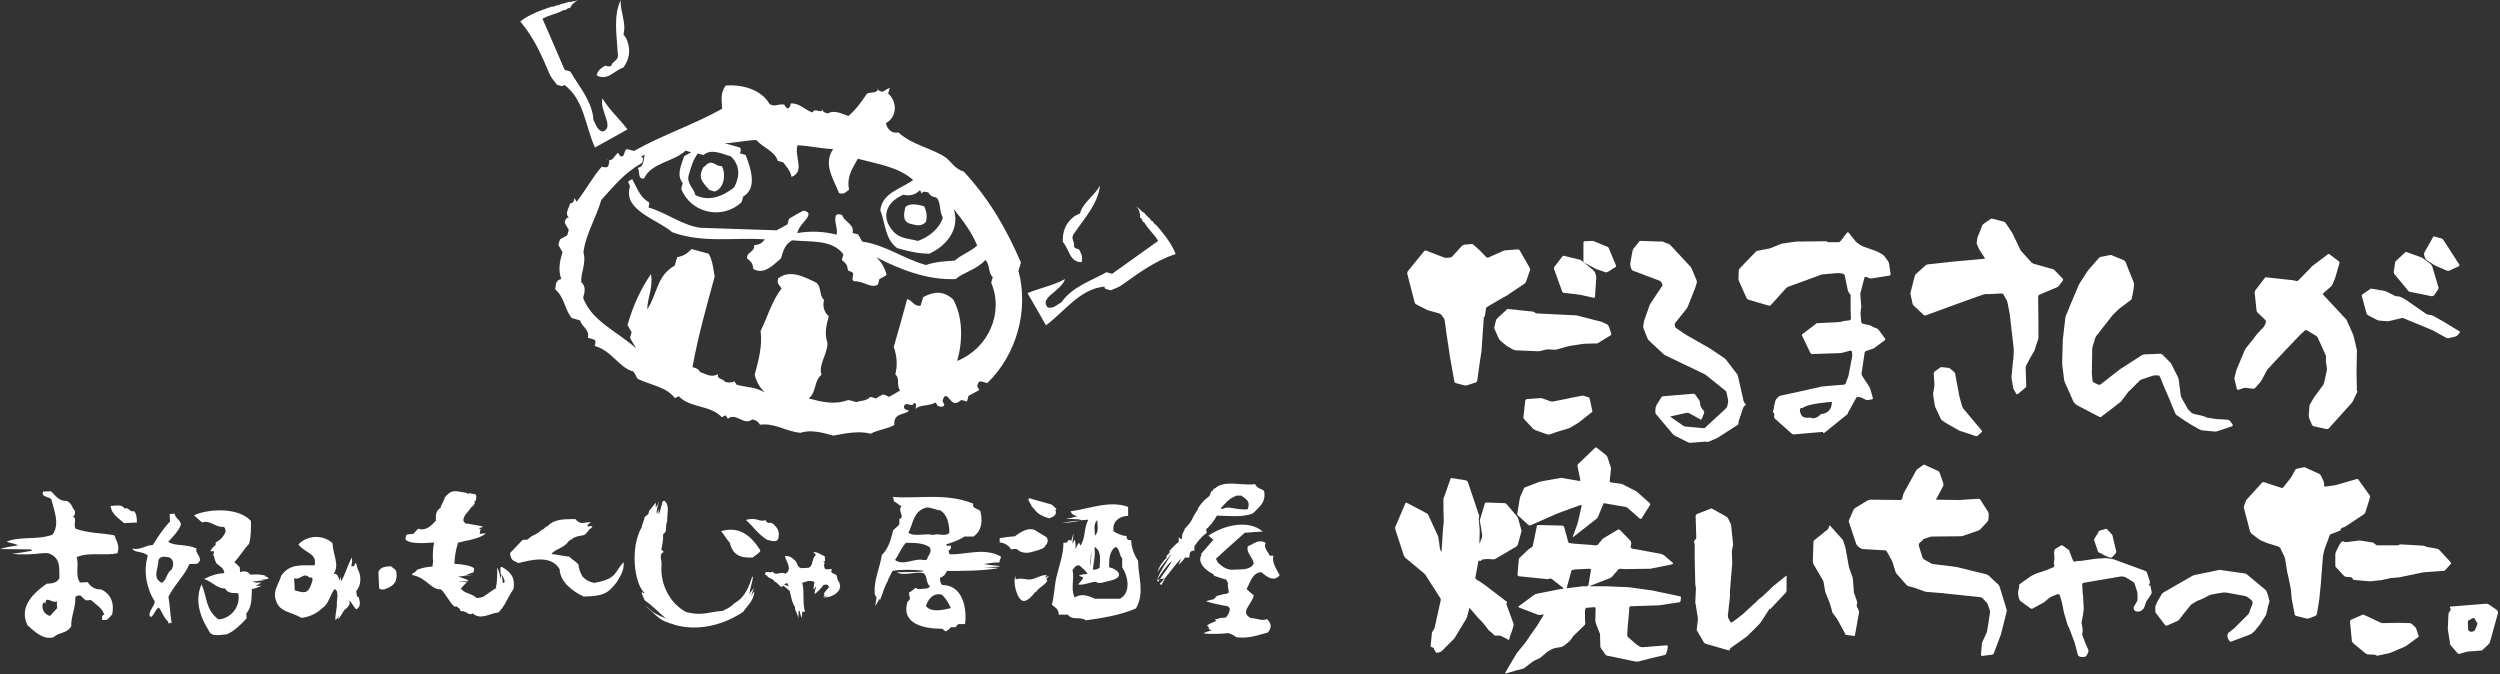 <svg xmlns="http://www.w3.org/2000/svg" viewBox="0 0 800 215.7"><rect x="0" y="0" width="800" height="215.7" fill="#333333" stroke="none"/><path d="M280.7 28.1c-.1.2-.1.4 0 .6v-.6zm-86.1 23.1c-.1-.1-.3-.3-.5-.3.2.1.3.2.5.3zm96.7 20.4c1.8.5 3.6 1 5-.6.5-1.8.1-3.8-.6-5-1.8-.5-4.6-1.2-6 .3-.4 1.9-1.1 4.6 1.6 5.3zm62.2 20.1c-.3.9 1 .9 2 1.2 1-.6 2-.6 3.8-1.9 4.9-3.5 10.4-7.6 16.9-9.7-1.1-3.2-4-6.7-6.2-9.3-.9-.3-.7-1.2-1.6-1.4-.7-1.2-1.6-1.4-2.2-2.5-.9-.2-1.8-1.8-2.7-2 .9.2 1.5 2.7 1.3 3.6.9.2.5 1.3 1.4 1.5 1.3 2.3 3.1 3.6 4.4 5.9l-14.7 10.5c-.9-.2-.9-.2-1.8-.5-4.6 2.6-11.1 4.7-14.4 9.6-1.2.6-2.6 2.2-4.4 1.7-3-3.1 4.4-5.3 5.5-9.1-3.5 2-7.6 2.7-12 4.5 2 3.4 4 6.9 5.9 10.3 5.9-4.3 10.8-11.7 18.8-12.4zm-7.4-7.8c.5-1.8-.2-2.9-.8-4.1-.9-.2-1.8-.5-1.6-1.4.2-.9-1.3-2.3.1-3.8 3.3-4.9 7.6-9.5 8.2-15.2-1.9 3.4-5.4 5.3-6.4 8.9-1.2.6-1.3.5-2.3 1.3-2.6 2.2-3.3 4.9-3.2 7.8 2.2 2.6 2.1 6.4 6 6.5zM178.2 27.1c.9.2 2 .9 2.3 0 6.5 4.7 6.8 13.5 9.9 20.1 3.5-1.9 7-3.9 10.4-5.8-2.9-3.7-6-6.5-8-9.9-1.1 3.8 4.1 9.5 0 10.6-1.8-.5-2.2-2.5-2.9-3.7-.3-5.9-4.8-11-7.4-15.5-.9-.3-.9-.3-1.8-.5-2.4-5.5-4.7-11-7.1-16.4 2.3-1.3 4.5-1.5 6.8-2.8.9.3 1-.8 2-.6.3-.9 2-2.7 2.9-2.4-.9-.2-2.4.6-3.4.4-1.2.6-2.1.4-3.2 1.1-.9-.2-1.1.6-2.1.4-3.2 1.1-7.6 2.6-10.1 4.8 4.4 5.1 7.1 11.4 9.4 16.9.9 1.8 1.7 2.3 2.3 3.3zm21.3-5.5c1.7-2.4 2.4-5.1 1.3-8.3-.4-1.3-.6-1.2-1.3-2.3 1-3.6-1-7-.9-10.9-2.4 5.1-1.2 11.3-.9 17.2.4 2-1.7 2.4-1.9 3.3s-1.2.7-2.1.4c-1.2.7-2.3 1.3-2.8 3.1 3.5 1.9 5.4-1.4 8.6-2.5zm29.2 39.7c3.2-1.1 3.6-5.8 2.3-8.1-.9-.2-1 0-1.8-.5-2.5-1.6-3 .2-4.1.8-1.9 3.4-.4 4.7 1.9 7.3.8.2.8.2 1.7.5zm62.2 70.1c-.9-.2-1.8-.5-1.6-1.4.5-1.8 2.7.7 3.2-1.1.9.2.7 1.2.4 2 1.4-1.5 4.1-.8 6.5-2.1l.7 1.1c.9.3 1.8.5 2.1-.4l-.6-1.2c.3-.9.5-1.8 1.4-1.5 1.6 1.4 2 3.4 4.6 1.2.9.2.9.2 1.8.5.3-.9.3-.9.5-1.8 1.2-.6 2.3-1.3 3.5-1.9l-.7-1.2c.2-.9.5-1.8 1.4-1.5.9.2.9.2 1.8.5 9.4-9 13.4-23.4 10-35.9.3-.9.5-1.8.8-2.7-4.8-11-10-20.1-18.3-29.1-2.7-.8-4-3-5.6-4.4-4.9-3.3-10.6-3.9-15.3-8.1-2.1.4-3.6-1-4-3 3.5-1.9 3.8-6.7.7-9.5.3-.9.3-.9.5-1.8-1.2.6-1.2.6-2.3 1.3-.7-.2-1.3-.4-1.5-.8-.2 1.3-2.5.8-3.5 1.4-1.7 2.5-3.3 4.9-5.9 7.1-1.8-.5-4.3-2.1-6.6-.8-.9-.2-1.8-.5-1.6-1.4-.5 1.8-2.7-.7-3.2 1.1-2.7-.8-4-3-7-2.9-.3.9-.5 1.8-1.4 1.5l-.7-1.1c-1.8-.5-3.2 1-4.8-.3-2.6-4.6-9-6.3-14-5.8-1.7 2.4-1.3 4.5-1.1 7.4-9.3 5.2-19 8.3-28.2 13.5-.9-.2-.9-.2-1.8-.5-1.8-.5-.7 2.7-2.6 2.2l-.7-1.1c-1 .6-1.8 2.8-3 2.3.3.4.1 1.1-.1 1.7-.2.9-1.2.7-2.1.4-2.8 3.1-5 7.3-8.1 11.3l-.6-1.2c-.3.9-.5 1.8-1.4 1.6-.5 1.8-1.9 3.3-.4 4.7-.9-.3-1.2.7-1.4 1.5.6 1.2.6 1.2 1.3 2.3-.2.9-.2.9-.5 1.8-1.2.7-1.2.7-2.3 1.3-.3.9-.3.9-.5 1.8.7 1.2.7 1.2 1.3 2.3-.8 2.7-1.5 5.4-.4 8.6-2.1.4-1.7 2.4-1.9 3.3 3.1 2.8 3 6.6 5.3 9.2.9.2 1.8.5 2.7.8.4 2 3.1 2.8 2.4 5.5.9.2.9.2 1.8.5.9.2.7 1.2.4 2.1 5.5 1.5 7.8 7 12.4 8.2.7 1.1.7 1.1 1.3 2.3 4.3 2.1 9.1 2.5 12 6.2l1.2-.6c3.8 3.9 10 2.7 13.8 6.7l1.2-.6.7 1.1c2.6-2.2 5.2 2.4 7.8.2.9.2 1.8.5 2.5 1.7 5-.6 8.2 2.2 13 2.6 3.2-1.1 6.9-.1 10.5.9 4.1-.8 8.3-1.6 11.9-.6 2.3-1.3 5.3-1.5 7.6-2.8-.4-4 3.3-3.1 4.7-4.6zM295 62c.2-.9 1.1-.7 2.1-.4.6 1.2 1.6 1.4 2.5 1.6 1.6 1.4.8 4.1 2.1 6.4-1 3.6-4.7 6.4-8 7.5-2.7-.8-5.7-.6-7.9-3.1-4-4.5-2.3-9.3 3.3-11.7 1.8.5 3.9.1 5.3-1.5l.6 1.2zm-69.9-12.4c2.6-2.2 6-.3 8.7.4 3.1 2.8 3 6.6 1.1 10-3.7 2.9-8.1 4.6-12.4 2.4-.4-2.1-2.9-3.7-2.1-6.4.8-2.7 1.2-4.5 2.9-6.9.9.3.9.3 1.8.5zm57.5 76.6c-1.2.6-1.2.6-2.3 1.3-.9-.3-.9-.3-1.8-.5-1.4 1.5-3.2 1.1-4.4 1.7-.9-.3-1.8-.5-2.7-.7-4.4 1.7-8.9.5-12.6-.5 2.6-2.2 1.5-5.4 4.1-7.6-1.1-3.2 1.8-6.3 1.9-10.1-1.1-3.2-.3-5.9.4-8.6-1.6-1.4-2-3.4-1.5-5.2-1.6-1.4-.8-4.1-2.4-5.5-4.3-2.1-8.6-4.3-12.3-1.4-.5 1.8.4 2 1.1 3.2-3.1 4-4.6 9.4-6.7 13.6.6 5-.7 9.5-1.9 14 .4 2 1.7 4.3 3.3 5.7-3.4-1.9-5.4-1.5-9.1-2.5l-.7-1.1c-1.2.6-2.1.4-3 .2-.6-1.2-2.7-.7-2.2-2.5-2.3 1.3-3.9-.1-5.7-.6-.7-1.2-1.6-1.4-2.5-1.6 1.8-10.1 4.4-19.1 7.1-29-.4-2-.6-5-1.9-7.3-1.8-.5-3.6-1-5.5-1.5-1.4 1.5-2.6 2.2-4.6 2.6-.3.9-.5 1.8-.8 2.7-5.8 3.2-5.5 9.1-8.8 14 .1-3.8 2-7.2 1.2-11.3-3.3 4.9-5.7 10-7.5 16.3.6 1.1.6 1.1 1.3 2.3-.2.9-.2.9-.5 1.8.7 1.2 1.3 2.3 2 3.4-6.3-5.6-14.2-8.7-17-16.2.5-1.8 1-3.6-.6-5-.2-2.9 1.7-6.3.7-9.5.6-5.6 4.2-11.4 5.7-16.8 4.2-4.6 7.3-8.6 13.1-11.9.3-.9.5-1.8-.4-2l1.2-.6c-.5 1.8-.1 3.8-2.2 4.2.7 1.2-.1 3.8 2 3.4 2.4-5.1 9.3-5.2 13.3-8.9.9.3.9.3 1.8.5-1.2.7-1.2.7-2.3 1.3-.8 2.7-2.6 6-.4 8.6-.3.9-.3.9-.5 1.8 2.8 7.5 12.8 10.3 19.3 4.3.3-.9.3-.9.5-1.8 4.6-2.6 2.5-9 .8-13.3-.9-.3-.9-.3-1.8-.5.3-.9.5-1.8-.4-2-1.8-.5-2.7-.8-4.5-1.2 3-.2 7.1-1 10.1-1.1 2.2 2.5 5.9 3.5 6.9 6.7.9.2.9.2 1.8.5.7 1.1 2.2 2.5 2.6 4.6 4.4-1.7.8-6.5 1.9-10.1 3.9.1 7.5 1.1 11.4 1.2-3.3 4.9.2 9.7 1.9 14.1 1.8.5 2.1-.4 3.2-1.1-.8-4.1.9-6.5 2.8-9.9 6.4 1.7 13 2.6 17.7 6.8-3.7 2.8-9.9 4-10.5 9.7 1.7 4.3 1.4 9.1 5.4 12.1 3.6 1 6.4 1.7 10.2 1.8 5.5-2.4 10-7.9 7.9-14.3 2.9 3.7 5.8 7.4 7.5 11.7-2.6 2.2-4.6 2.6-7.2 4.8-3 .2-6 .3-9.2 1.4-7.2-2-12.9-6.4-20.4-7.5-.6-1.1-.6-1.1-1.3-2.3-.9-.2-.9-.2-1.8-.5.8-2.7-2.9-3.7-3.3-5.7-.9-.3-1.8-.5-2.1.4-.5 1.8.8 4.1.3 5.9-3.6-1-8.4-1.3-12.6-.5.7-2.7 3.1-4 3.6-5.8.2-.9-.7-1.2-1.6-1.4-1.2.6-3.5 1.9-4.6 2.6-.3.9-.3.9-.5 1.8-1.2.6-2.3 1.3-3.5 1.9-7.8-.2-16.5-.6-24.2-.8-5.7-.6-11.3-5-16.8-6.5.3-.9.5-1.8-.4-2-2.5-1.7-3.5-4.8-4.8-7.1l-1.2.7c-.2.9.7 1.1.4 2-2 7.4 8.9 10.2 13.6 14.3 9.7 3.6 20.1 1.6 29.7 2.3-1.4 1.5-1.4 1.5-3.5 1.9.4 2.1-2.6 2.2-2.2 4.2 1.6 1.4 1.6 1.4 2 3.4 3.4 1.9 6.2-1.2 8.8-3.4.8-2.7 1.3-4.5 3.6-5.8 5.7.6 12.8-.4 16.4 4.5-.3.9-.3.9-.5 1.8 1.6 1.4 1.6 1.4 2 3.4.9.3 1.8.5 1.6 1.4-.2.9-.5 1.8.4 2 3-.1 5.2 2.4 7.5 1.1.3-.9.3-.9.5-1.8 1.2-.6 1.2-.6 2.3-1.3-.4-2-1.7-4.3-3.3-5.7 7.7 4 16.5 7.4 25.4 7 2.6-2.2 6.7-3 9.5-6.1 1.6 1.4.8 4.1 2.4 5.5-.3.9-.3.9-.5 1.8 4.1 9.8-1 21-10.9 25 1.8-6.3 1.9-14-1.3-19.7-3.1-2.8-6.1-2.6-9.6-.7-.3.9-.5 1.8-.8 2.7-2.1.4-2.5-1.6-4.3-2.1-1.5 5.4-2.7 9.9-4.3 15.3 1.1 3.2 1.2 6.1.5 8.8 1.6 1.4.2 2.9 1.5 5.2-1.2.7-2.3 1.3-3.5 2-1-.5-1-.5-1.9-.8zm-157.5 55c-1.6.1-3.3.1-4 1.8.1 1.6.1 3.3.2 4.9 0 .8.8.8 1.7.7 2.4-.9 4.1-1.8 3.9-5-.1-1.6-1-1.6-1.8-2.4zM230.7 170c.9.8 1.9 2.8 2.8 3.6 1 4 3.3 5 7.4 4.8.8-.8 2.4-1.5 2.4-2.3-2.6-4.1-6.3-8-12.6-6.1zm14.7 2.7c2.5.7 4 1.1 3.8-2.2-.1-1.6-2-3-2-3-1.1-.6-1.4.5-2.3-1.1-1.6.9-2.9-1.1-6.2 0 2.7 2.4 3.3 4 6.7 6.3zm-202.6-9.2c-.8.8-2.1-1.6-2.9-.7-.9-1.6-2.9-.9-4.5-.9.1 2.4 2.6 4 4.3 5.5 1.7-.1 2.5-.1 4.1-.2 0-1.5-.1-2.9-1-3.7zm-18.6 5.7c-.9-1.6.7-3.3-1-4 .8 0 .8-.8.8-1.7-.9-.8-.9-2.4-2.6-3.2-2.5.1-3.4-1.5-5.1-3.1-.8 0-1.6.1-2.5.1-.8 1.7 1.7 1.6 2.6 2.4 1 4 2.8 8 .4 11.4-4.9 1.8-9.9.4-14.7 2.2 1.1.5 2.6.6 3.7 1.2-2 .3-4 .6-5.8 1.2 3.2 0 6.5.1 9.8.1.2.2.4.3.6.4-2.2.4-4.4.8-6.6 1 3.1.4 6.6.2 10-.2h1.6c4.2 1.5 3.5 4.8 3.6 8-.8 1.6-2.4 1.7-4.1 1.8-4.8 3.4-8.8 7.7-6.1 13.3 2.6 2.3 5.1 4.7 8.4 3.8 1.6-1.7 4.1-1 5.6-3.5-.1-3.3 1.4-5.8 1.3-9 0-.8.8-.8 1.6-.9.8.8.8.8 1.7 1.6.8 0 .8 0 1.7-.1 1.7 1.6 3.4 2.3 4.3 4.7-.8 0-.8.8-.7 1.7.8 0 .8 0 1.6-.1.8-.8.8-.8 1.6-1.7.7-3.3-.2-6.5-3.6-8-1.6.1-3.3-.7-4.2-2.3-.8 0-1.7.1-2.5.1-1.7-2.4-.2-5.7-1.1-8.1 4.1-1.8 9.1-.3 13.1-1.3.7-2.5-.1-3.3-1-5.7-4.1-.8-8.2-.6-12.4-2.1zM16 197.1c-3.6-1-2.4-5.7-1.4-3.9-.2-3 2.5.3 3.6-.9 0 1.2 0 1.2.1 2.3-1.2 1.3-1.2 1.3-2.3 2.5zm46.9-21.6c-3.4-1.5-6.6-.6-9.1-2.1 1.6-1.7 3.2-3.4 3.9-5 .8-1.7-1.7-2.4-1.8-4-.8 0-.8 0-1.6.1 0 .8.1 1.6.1 2.4-2.4 2.5-3.9 5-5.5 7.5-2.5.1-4.1 1.8-6.6 1.1.9 1.6 3.3.7 5 2.3-1.5 4.9-.4 10.6 2.2 14.6.1 1.6-2.3 3.3-1.5 4.9.9.8 2.1-3.5 3-2.7.1.2.2.4.4.6l.7 1.4c.5.9 1 1.7 1.7 2.3 0 .2.1.4.1.6.3 0 .5-.1.5-.3.2.1.4.2.6.2-.2-.6-.4-1.1-.5-1.7.1.4.3.9.4 1.3-.5-2.5-.5-5.4-1-8 1.6-3.5 5.4-7.1 6.7-10.5.8 0 1.7-.1 2.5-.1 2.4-1.7-.9-3.2-.2-4.9zm-8 6.8c-1.6.9-1.5 3.3-3.1 4.2-3.3-1.5-1-4.8-1.1-7.3.8-1.6 2.4-.9 3.3-.9 1.7.7 1.7 2.4.9 4zm29.6 2.1c.2 0 .4-.1.6-.1-1.5-.6-3.3-.5-5-.4-.7-.9-1.6-1.4-3.3-.8 0-.8 0-.8-.1-1.6-.8-.8-.8-.8-1.7-1.6 1.6-1.7 3.1-4.2 4.7-5.9.7-2.5.6-4.9.6-7.3-4.3-4.7-14.4-3.7-18.2-1.8.9.8 1.7 1.6 2.6 2.3 2.4-.9 4.2 1.5 6.6 1.4.8 0 .8.8.9 1.6-.8 1.7-1.6 2.5-3.2 3.4v.8c-.8.6-1.4 1.3-1.7 2h1.2c-.1.3-.1.6-.1.9-.1.1-.3.2-.4.3.1 0 .3.1.4.1.1.6.3 1.4.8 2.5.8.8 2.5 1.5 2.6 3.2-2.5.1-4.9 1-6.5 1.9 2.5.7 4.2 3.1 6.7 3 .9 1.6 2.5 1.5 4.2 1.5 1 4-2.2 8.2-6.3 8.4-4.2-3.1-3.6-7.2-5.4-11.2-2.3 5-.4 10.6 2.2 14.6.9 2.4 3.4 1.5 5.8 1.4 2.4-.9 4.8-3.4 6.4-5.1 0-.8 0-.8-.1-1.6 1.8-1.9 1.7-5 1.8-7.8 1.1-.2 2.2-.6 3.1-1.1-.6.1-1.3 0-1.9.1.6-.3 1.3-.7 1.8-1.1-.9 0-1.9.2-2.7-.3 1.2-.2 2.5-.2 3.7-.5h-1.3c.9-.1 1.9-.2 2.7-.5-.3-.5-.9-.7-1.5-.7zm29.5 4.7c1.6-1.7 1.7-4.9.5-6.9l-.6-2.1c-.3.3-.5.7-.7 1.1-.3 0-.6 0-.8.1.2-1 .4-1.9.2-2.9-1.4 2.4-2 5.3-3.5 7.7v-1.6l-.4 1.2c-.5-.8-.5-2.2-1.9-2.1 1.9-3-.2-5.8-.4-9.8-3.1-2.8-8-2.6-10.9.4 2.1 2.9 6 2.7 5.2 6.7-4 .1-7.9-.7-10.7 3.3-.9 3-2.8 5-1.7 7.9 1.1 3.9 5.1 3.7 8.1 5.6 2-.1 4.9-1.2 6.8-3.2 1.9-1 2.5-4.4 3.9-6 1.6.8.5 3.3.7 5.4-.2 1.5-.5 3-.5 4.5.5-.3.9-.8 1.1-1.3-.1.4-.1.8-.1 1.1.6-.9 1.2-1.9 1.8-2.9 1-.8 2.1-1.7 1.7-2.9 0-.1.1-.1.1-.2.8.9 1.2 1.9 2.1 2.8 1.9-1.1.9-3 .8-3.9-.7 0-.7-1-.8-2zm-19.7-.2c0-1-.1-2.9-.2-3.9 2 .9 2.9-2.1 4.9-.2 1 0 1 0 1 .9-1.3 4.8-2.7 4-5.7 3.2zm66.3-7.5c-.8 0-.4 1.1-.4 1.9 0 .4-.1.4.2.5l-.3 1.5c-.1-1.3-.4-2.6-1-3.7 0 2 .1 4.6-.5 6.7l.7-.5c-.3.2-.5.5-.8.7v-.2l-3.9 2.7c-.6.2-1.3.3-2 .4-1.7-1.6-4.2-1.5-5.1-3.1.6-.7 1.2-1.3 1.9-2-1 0-2-.1-3-.3 1.1.1 2.2.1 3.3 0l.2-.2c-.8-.6-2.2-.9-3.3-1.3.4 0 4.3-.5 4.7-.4-.2-.1-2.3 0-3.5.1.4 0 .8-.1 1.5-.2 0-.1 1.6-.6 1.6-.7.8 0 .8-.6.8-1.5-1-.7-3-1.2-6.3-1.4.1-2.1.4-4.3 1.1-6.5 0-.1 0-.2.1-.3.5 0 1.1-.2 1.8-.4 2.8-.5 5.5-1.2 7.1-2.5-.7 0-1.4 0-2 .2.1-.5.2-.9.1-1.2.2-.1.5-.2.7-.3h-.7c-.1-.2-.1-.3-.3-.4.5-.1.9-.3 1.4-.4-1.6-.6-3.4-.6-5.1-1.1l-.2.2c-.9-.4-1.2-.9-1.1-1.6.1-.2.1-.4.2-.6.5-1.2 1.7-2.1 2.3-3.2.8-.4 1.6-1.8.8-1.8.8 0 .8-.8.8-1.7 0-.8-.8-.8-1.7-.8 0-.8-.6.5-1.5-.3-4.1-.7-4.6-1.1-6.9 1.5 0 .8-1.3 2.5-1.3 3.3-1.6.9-1.6 2.5-1.5 4.1-1.6 1.7-3.2 3.4-5.7 2.6-.8.8-.8.8-1.6 1.7-.8 0-.8 0-1.6.1-.8 0-.8.8-.8 1.7 1.7 1.6 6.6 1 9.1.9-.4 2.2-.5 4.2-.3 6.2-.1.5-.2 1-.2 1.5-1.7.1-2.9.3-4.9 1l-.4.5c-.8.8-1.2.4-1.2 1.2 4.7.9 5.9 4.7 9.2 4.6 1.7 1.6 2.6 4 4.3 5.5h.8c.3.3.6.5.9.7.1.5.3.9.8.8h.5c.3.2.6.3.9.4.6.4 1 .8 2 .3 2.6 2.3 5.7-.2 8.2-.3 2.4-2.5 2.5-4.1 4.8-7.5.7-4-1.2-5.6-3.7-7.1zm-13.4 2.8h-.3.3zm14.3 2.1c-.1-.1-.2 0-.2.1-.1.1-.3.2-.4.2-.1-1-.2-1.9-.4-2.8.3.1.2.7.5.7.1.8.5.9.5 1.8.1-.1 0-.1 0 0zm28.7.2c-1.5-.2-2.8-.9-3.8-2-.7-1.2-1.2-2.5-1.3-3.9-1.7-1.6-1.3-1-3-2.5-.8 0-4.8-.8-5.6-.8.6-1.4 4.3-2 5.4-4.1.8 0-.2-.1.6-.4.6-.2.8-1 3.5-1.4 1.6-.2 1.6-.9 2.4-1.7v-.2c.5-.2.9-.6 1.2-1.1-.4-.1-.9 0-1.4.1-.1-.2-.2-.4-.3-.5.4-.3.8-.5 1.2-.9-.9 0-1.8.1-2.8.3-.7-.1-1.5-.4-2.2-1.3-3.3.1-6.6-.2-8.9 2.3-.8 0-1 1.1-1.8 1.1-1.6 1.7-3 1.5-4.6 3.2-.8 0-.8 0-1.6.1-1.6 1.7-2.4 2.5-4 4.2.3 2.9 1.7 2.4 2.6 3.2 4.1-1 10.6-2.8 13.3 2 .1 4.1 4.4 7.2 7.7 8.7 5.8-.2 7.6-.6 10.7-4.8.8-1.7 2.2-2.9 2.1-6.2-3.1 3-1.8 5.3-9.4 6.6zm51.1 1.6c.1.3 0-.3 0 0zm0 0c-.7.9-1.4 1.8-2.1 2.6-.4.6-.9 1.2-1.5 1.8l1.5-1.8c.8-1.1.3-.2.8-1.5 0-1 1.4-4.8.7-4.7-.9 2.9-2.2 6.6-5.5 8.4-1.2 1.1-1.6 1.5-4 2.6-4.1.2-6.2 1.7-11.5.4-4.9-2.4-8.6-8.6-8-15.2.1-1.6-1-3.2.7-4.1l-.8-.8c.3-1 .7-3.3.6-4.9 1.6-.9.5-2.4 1.3-4.1-.1-2.4.9-4.9-.8-6.5h-.6c-.5 1.4-.7 3.1-1.3 4.3-.1-.6-.1-1.2 0-1.8-.2.5-.4 1.2-.6 1.7-.3-1.1.4-2.9.7-3.9h-.1c-.3 1-.5 1.2-1 1.8 0-.5.1-1.1.1-1.6l-2.2 2.7c-.3 1.2.1.8-1.4 1.9 0 .8-.9 2.4-.9 3.2-3.9 6.7-2.4 18.2.8 21.1 0 .8-2-2.1.1 2.4 2.5 1.7 4.5 3.9 6.8 5.8-1.5-.6-2.9-1.2-4.2-2.1-.8-.6-1.6-1.5-2.3-1.8 2.6 2 4.3 4.5 7.2 5.2.5.4 1.4.3 1.9.7 7.5 2.2 15.7.2 22.1-4.1 1.3-1.9 3.5-3.7 3.6-6.6-.5.7-1 1.4-1.5 2 .6-.5 1-2.3 1.4-3.1zm26.4-4c-.8-.8-2.2-.4-1.5-2-.8 0-.8 0-1.6.1-.8 0-.9-.8-.9-1.6.8-.9-1.3-.9.3-1 0-.8 0-.8-.1-1.6-1.7-.7-2.1-1.4-3.7-1.3l.9.8c-1.6 1.7-.7 3.3-2.3 4.2-.8 0-1.7.1-2.5.1-1.7-.7-.7-1.6-2.2-2.7-.6-.6-1.3-1.2-2.9-1.2.1 1.6 2.6 4 .2 5.7-1.7-.9-3.3.9-4.1-.7-.8.8-2.5-.7-2.5.9.2.2.4.3.7.4.1.5.9.9 1.8 1.2v.2c.8 0 .1.6.9.6.9.8.9.8 1.7 1.6.3 0 .6-.2.8-.4l2 1.7c.5 1.8.7 3.8 1.7 5.1v.7c.3 1.1 1.1 1.9 1 3.2.1-.9.2-1.8.2-2.7.1 0 .2.1.3.1.1.8.3 1.5.7 2.2.1-.7.1-1.3.1-2 .3 0 .6.1.9.1-.9-3-.1-6.7-.9-9.3.7-.2 1.4-.4 2-.6.6 0 1.2 0 1.9.3 0 .8-.4 1.6-.2 2.5l.6-.9c0 .2.1.1.1-.1h-.1c0-.1.1-.1.1-.2v.2h.1c-.2.8-.6 1.6-.5 2.4.8-.6 2-1.7 2.8-2.9.8-.2 1.4-.2 1.5.2.2.2.2.3.3.5-.6.7-1.2 1.3-1.7 2.1.1.1.2.2.3.1-.1.2-.3.7-.4.9.5-.3 1 .1 1.5-.9-.4 1-.9.9-1.5 1.1 3.4.1 6.9-2.7 4.6-5.5l-.4-1.6zm-16.8 3c.3-.2.5-.4.8-.5.1 0 .2.1.3.1.1.3.3.6.4.9-.5-.2-1-.3-1.5-.5zm69.4-9c-5.1-2.9-10.9-.7-16-.7-.7 0-.7-.7-.7-1.4.7 0 .7-.7.7-1.4-.7 0-1.5.3-1.5-.4 2.2-.7 4.4-1.5 5.8-2.5h2.9c2.9-2 2.9-5.4 2.2-8.2-.7-.7-2.9-.9-2.2-2.3-8.7-3.6-17.4-1.5-26.2-2.2.7 0 .7.7.7 1.4 1.4.7 1.1.9 2.5 1.6-1.5 1.4 1.3 3.4-.7 4.1v1.4c0 .7-1.3 1.4-2 2.2-.7 2.9-1.4 5.7-3.6 7.9-.7 4.3-2.6 8.1-2.3 12.2 0 .4.3 1 .6 1.4-.2.9-.3 1.8-.4 2.7.4-.7.8-1.1 1.2-2.1h.5v-.2c0-.4.2-.8.4-1.2.4-1.1.8-2.2 1.3-3.4v-.1c-.3.8-.7 1.6-1 2.5.4-.9.7-1.7 1.1-2.6.3-.4.5-.9.6-1.3.5-1 .9-1.9 1.4-2.8 4.3-1 19.3.4 1.4.4 2.2 1.4 6.3-.4 8.4.3 1.5.7.7 2.9 2.2 4.3-.7.7-1.5.7-2.2.7s-2.1.4-2.1-.3c-.7 0-1.7 1.4-2.4 1.4 0 2.2.9 1.7-.5 3.1-2.2 7.2 5.6 8.6 10.9 8.6.7 0 .7.8 1.5.8.7-.7.7-.3 1.5-1.3h1.5c.7-1 .7-1 1.5-1h1.5c.7-5-.7-12.5-7.3-12.5-.7-.7-.7-1.6-.7-2.3 1.5-.7 1.5-.8 2.2-2.2 5.1 0 10.9 0 16-.8.1-.1.2-.1.3-.2-1.6 0-3.2-.1-4.8-.1 1.7 0 3.5-.2 5.3-.3 0-.1.1-.1.1-.2-1.7-.1-3.5-.3-5.1-.6 1.7-.2 3.1-.6 5-.5 0-.9.5-1.1.5-1.9zm-23.5.4c0 .7-.7.8-1.4.7-2.8-.7-6.2 2-9 0 1.4-2 2.1-4.1 3.5-5.5 2.8 0 5.5 0 7.6 1.4.7 1.4 0 2-.7 3.4zm4.6 11.8c1.5 1.4 2.2 2.9 2.9 4.3-2.9.7-6.5 1.4-8-.7.7-2.1 2.2-4.3 5.1-3.6zm-2.7-19.1c-2.9-.7-5.8.7-8-.7 1.5-2.9 1.5-6.5 5.1-7.9 1.5-.7 3.6.7 5.1.7 2.2 1.4 2.9 4.3 2.9 7.2-1.4 1.4-3.6 0-5.1.7zm-16.8 20.1c.3-.7.5-1.4.8-2.1-.1.3-.3.6-.4 1-.2.4-.4.8-.4 1.1zm44.4-14.9c1.7.8 3 .5 4.7 0 .2-.1.5-.1.7-.2.4-.1.8-.2 1.2-.4 1.1-.4 1.5-.7 1.5-1.1.8-.7 1.2-1.7.5-2.8.1.1-3.8-2.3-3.8-2.3-2-.9-4.5.6-6.3 2-1.6.1-2.9.3-4.9.6v1.4c1 0 2.9.7 3.6 2.2.6-.1 1.2-.2 1.8-.1.4.2.7.5 1 .7zm11.4-13.2c.1-.1.2-.2.4-.3-.7-.7-.7-.7-1.5-1.4-2.2-.7-5.1-1.4-7.3-2.1-.7.7.8 1.9.8 2.6 1.5 1.5 1.6 2.2 3.4 3 .5.3.9.5 1.4.6.3.1.6.2 1 .3v-.2h.2c1.7-.5 2.1-1.6 1.6-2.5zm-3.1 21.7c0-.1 0-.1-.1-.2.2-.2.3-.4.5-.6-1.5-.4-3.4 1.1-5.1 1.3s-2.9-.6-4.9 0v-1c-1 1.4.3 7.4 2.4 7.9 1.2.2 2.8-1.4 3.9-2.9.1 0 .2.1.2.1.7-1.4 2.9-2.2 3.6-3.6 0-.3-.1-.5-.3-.6.3-.3.6-.7.9-1-.4.1-.8.3-1.1.6zm27.4-12c-1.5 0-1.5-.7-1.5-1.4-1.5 0-2.7-.7-4.1-1.4-.7-2.9 1.6-5 4.6-5v-2.9c-6-2.2-12.6.7-18.4 1.4.3 1 1.2 1.4 2.2 1.6-1.2.3-2.4.7-3.6.7 1.6.4 3.4 0 4.8.5-.1 0-.2.1-.3.1.8-.1 1.6-.1 2.4-.2l.1.1c-1.4 2.7-.8 6-2.5 8.2-.1-.4-.3-.6-.4-1-.2.4-.8 1-1 2h-.1c0-1 0-2.1-.3-2.9-.2.4-.5.8-.7 1.3v-.1c0-1.1.3-2.2.3-3.2-.2.8-.5 1.6-.7 2.4-.2-.3-.6-.4-1.1-.1 0 .7-.7.7-1.4.7 0 3.6-1.3 7.2-2.2 10.8-.7 2.9-.7 6.1-1.5 9 .7.7 2.2 1.2 2.2 3.2h2.9c1.5 2 3.6.4 5.8 1.8 5.1-.7 10.9-1.6 16-3.8 2.9-5 .7-10.2.7-15.2-1.4-2.2-2.2-4.4-2.2-6.6zm-10.9-6.5c0 1.4.7 3.6-.7 5 0-1.4-.7-3.5.7-5zm-.9 8.9c0-.1.1-.2.2-.2 2.2 1.4 1.5 4.3 1.5 6.5-.7.7-1.5.7-2.2.7.3-2.4.9-5.2.5-7zm-1.4 3.3l.3 1.8-.1-2.1c.1-.5.1-1 .3-1.5-.2 1.4-.3 3-.3 4.4 0-.7-.3-1.6-.2-2.6zm9.6 13h-8c-2.2-1-4.4-1.8-6.5-.4-1.4-2.9 0-5.9-.7-8.8.7-.7.7-1.5 2.2-1.5 1.1 1.1 2.1 1.7 2.6 2.8-1 0-1.9.1-2.8.5.3.1.8.4 1.4.5-.2 1-1 1.5-1.6 2.3 1.5.4 3.5-.6 5.2-.8h.5c1.1.8 2.4.1 3.7-.2.3 0 .6-.1.8-.2h.4s0-.1.1-.1c4.2-1.1 2.2-3.5-.8-4.2 0-2.7.1-5.2 2.1-6.5 1.5.7 1.1 2.9 2.1 3.6v2.9c1.9 2.9 2.9 8.1-.7 10.1zm-12.7-25c-2 .2-4 .3-5.9.8 2-.2 4-.3 5.9-.8zm61.8 11.2c-.7.1-1.5.1-1.5-.6-.8-1.4-1.6-2-1-3.5-2.3-1.3-3.6.3-5.7 1.1-.6 2.2 1.7 3.5 1.9 5.6-1.3 2.2-4.2 1.7-6.4 1.9-2.3.2-3.8-1.1-5.1-2.3l-.6-1.2c3.2-3 5.9-5.3 9.2-8.3 2.2-.2 3.6-.3 5.8-.4-4.7-4-12.5-2-17.4 1.3.8.7.8.7 1.6 1.3-1.3 1.5-2.7 3.1-4 4.6.1.1.2.2.2.3-1.3 1.9.5 4.4 3.3 5.9l.6.3v.4c1.1.4 2.6.9 4 1.3l.6 1.2c-.3.8.2 1.8.2 2.9-.2.2-.5.3-.7.4-1.3.1-2.5.6-3.8.9.2 0 .5 0 .7.1-.4.2-.8.4-1.1.8-.8.1-1.6.3-2.4.6 2.1.7 4.6 1.2 7 1.6l.6.6c.1 1.4-.6 2.2-1.2 3-.7.1-1.5.1-2.2.2 0 .1 0 .1-.1.2-.4 0-.8.1-1.2.2.1.2.2.3.4.5-1 .5-2.2.8-3 1.5.2.1.3.2.5.3.1.6.2 1.1.8 1.1.1 0 .2 0 .3.1-.9.3-1.9.4-2.7 1 2.8.3 5.5.1 8.1-.1.8.3 1.7.7 2.4 1.3 3.7.5 6.5-.5 10.1-1.5 1.3-1.5 1.2-3-.3-4.3-1.4.8-3.7-.4-5.1-.3-3.8-1.9.4-4.4.9-7.3-.8-.7-1.6-1.3-2.3-2 1.3-2.3 1.8-5.2 4.7-5.4 1.6 1.3 3.9 3.3 5.9 1-1-2-2.6-4.1-2-6.3zm-36.4 9c.2.2.4.3.6.4.3-.7.6-1.3 1.1-2h-.3c-.4.6-.9 1.1-1.4 1.6zm-.5-.6c.1-.3.3-.5.5-.8l-.8.1c0 .3.1.5.3.7zm15.4-16.9c1-.7 2.7-2.9 3.4-4.3 3.6 0 7.9.7 11.5-.7 2.2-2.2 4.3-3.6 3.6-7.2-.7-.7-2.2-.7-2.9-2.2-3.6.7-9.9-1.5-12.8 1.4-.7 0-.5.9-1.2.9-.5 1.2-.2 1.2-1 1.9-1 .5-3.4 3.3-3.4 4.1-2.2 3.1-1.2 3.1-4.1 6 0 .7-.8 1.4-.8 2.1 0 2.7-1.1.1-1.1.7v1.4c-1 .7-2.3 2.2-3 2.9.7.7-1.5 1.4-.8 2.1-1.2 1.1-2.5 2.9-3 4.6 1.4-2.1 3-3.9 4.6-6-1.5 2.7-3.6 5.4-4.7 8.4 1.4-2 2.9-4.4 4.7-5.9-1 2.1-2.6 3.9-3.8 5.8l1.5-.2c1.8-2.1 3.4-4.5 5.3-6.4-.3.6-.6 1.5-.9 2.1.8-.8 1.5-1.4 2.1-2.4h1.4c0-2 .6-2.2 1.6-2.2v-1.4c1-1.4 2-2.9 4-4.3-.2-.5-.2-.5-.2-1.2zm9.7-10.7h1.5c1.4 1 2.9 1.7 2.2 3.9 0 .7-.7.5-1.4.5-2.2 0-3.8-.6-5.3-.6-.7 0-2 .9-2 .2 1.4-1.5 2.4-3 5-4zm111.4-74.5l3.5 1.9c.2.1.6.3.8.3l2.3.8c.2.1.6 0 .8-.1l2.4-1.5c.2-.1.3-.4.2-.6l-2.3-5.5c-.1-.2-.3-.5-.6-.5l-3.9-1.6c-.2-.1-.4-.2-.5-.2h-.5l-2.2.1c-.2 0-.4.2-.4.4v5.8c0 .3.2.6.4.7zm-54.4 12.7c0 .2.3.5.5.6l3.3 1.7c.2.1.6.2.8.3l3.3.9c.2.1.5.3.6.4l.8 1.1c.1.2.3.5.3.7l.4 3c0 .2.1.6.1.8l1 6.6c0 .2.1.6.1.8l1.5 8.4c0 .2.3.5.5.5l2.7.7c.2.1.6.1.8 0l2.8-.9c.2-.1.4-.3.5-.5l.6-4.3c0-.2.1-.6.1-.8l.6-3.9c0-.2.1-.6.1-.8l.7-10.2c0-.2.1-.5.2-.5.1-.1.2-.3.2-.5l.3-2.1c0-.2.2-.5.4-.6l3.9-2.3c.2-.1.5-.3.7-.4l1.1-.6c.2-.1.5-.3.7-.4l5.5-3.7c.2-.1.4-.4.5-.6l1.3-3.7c.1-.2 0-.6-.1-.8l-3.2-5.6c-.1-.2-.4-.3-.6-.3l-3.9.3c-.2 0-.6.1-.8.2l-4.7 2.1c-.2.1-.5 0-.7-.1l-1.4-1.5-.6-.6-2-1.8c-.2-.2-.4-.3-.4-.3h-.6l-2 .2c-.2 0-.5.2-.7.3l-3.2 3.5c-.2.2-.5.3-.7.3l-1.1.1c-.2 0-.6 0-.8-.1l-5.7-2.2c-.2-.1-.5 0-.7.2l-5.2 6.4c-.1.2-.2.5-.2.7l2.4 9.3zm47.2-3.5c.1.2.3.4.5.4l4.3.5c.2 0 .6.1.8.1l4.5 1c.2 0 .4-.1.4-.3l.4-6.1c0-.2 0-.6-.1-.8l-.3-.9c-.1-.2-.3-.5-.5-.7l-3.6-3c-.2-.1-.5-.3-.7-.4l-5-1.2c-.2-.1-.5 0-.5 0-.1.1-.2.3-.4.5l-2.3 3c-.1.2-.2.5-.1.7l2.6 7.2zm-15.1 5.8l-2-.2h-.5l-.4.4-2.8 2.6c-.2.2-.4.5-.4.7l-.5 2c-.1.2 0 .6.1.8l1.3 2.9c.1.2.3.5.5.7l1.7 1.4c.2.2.5.4.7.5l1.6.9.4.2s.3 0 .5.1l7.2.3c.2 0 .6 0 .8-.1l1.6-.4c.2-.1.6-.1.8-.1l2.1.1c.2 0 .6 0 .8-.1l3.2-.9c.2-.1.6-.1.8-.2l3.9-.6c.2 0 .6-.1.8-.1l3.6-.1h.5l.4-.2 3.9-2.4c.2-.1.3-.4.2-.6l-.8-2.3c-.1-.2-.3-.5-.5-.6l-1.3-.6c-.2-.1-.6-.2-.8-.3l-7.4-1.9c-.2-.1-.6-.1-.8-.1l-12.2-.6c-.2 0-.5-.1-.7-.3-.1-.1-.4-.3-.7-.3l-4.8-.5c-.2-.1-.5-.1-.8-.1zm5.7 38c.2.2.5.4.7.5l3.9 1.4c.2.1.6.1.8 0l1.2-.4c.2-.1.6-.2.8-.3l3.7-1.1c.2-.1.6-.2.8-.3l2.5-1.5c.2-.1.5-.3.7-.5l3.4-2.7c.2-.1.4-.3.5-.4.1-.1.1-.3 0-.5l-.8-3.7c0-.2-.3-.5-.5-.5l-1.3-.4c-.2-.1-.4-.1-.5-.1 0 0-.3 0-.5.1l-3.2.6c-.2.1-.6.1-.8.2l-5 1c-.2 0-.6 0-.8-.1l-2.5-.9c-.2-.1-.6-.1-.8-.1l-4.2.3c-.2 0-.4.2-.5.4l-.6 5.3c0 .2.1.6.2.7l2.8 3zm56.4 4.2l2.5-1.1c.2-.1.5-.3.7-.4l5.9-3.8c.2-.1.4-.4.3-.5 0-.2 0-.6.1-.8l1.4-4.2c.1-.2.3-.5.5-.7l.2-.1c.2-.1.2-.4 0-.5s-.4-.5-.5-.7l-1.9-8.3c-.1-.2-.2-.6-.4-.7l-3.3-4.3c-.1-.2-.4-.4-.6-.6l-4.6-3.1c-.2-.1-.5-.3-.7-.4l-6.5-3.7c-.2-.1-.5-.3-.7-.4l-2.9-2c-.2-.1-.4-.4-.4-.7l-.1-.3c0-.2 0-.6.2-.7l3.6-4.5c.1-.2.3-.5.4-.7l2.1-5.3c.1-.2.2-.6.3-.8l.4-1.3c.1-.2.1-.4.1-.5 0 0 0-.3-.1-.5l-1.5-3.6c-.1-.2-.3-.5-.4-.7l-6.5-7c-.2-.2-.5-.4-.7-.4l-1.3-.5-.4-.2h-.5l-6.5-.2c-.2 0-.5 0-.5.1s-.2.3-.3.4l-1.6 2c-.1.2-.3.5-.3.7l-.7 3.9v.8l.3 1c.1.2.3.5.5.6l8.5 3.2c.2.1.5.3.6.5l.3.5c.1.2.1.5 0 .7l-3.6 5.4c-.1.2-.3.5-.4.7l-1.7 4.8c-.1.2-.2.6-.2.8l-.1.8c0 .2-.1.4-.1.5 0 0 .1.2.1.5l1.3 3.3c.1.2.3.5.5.7l4.5 4.2c.2.2.5.4.7.5l4.8 2.3.8.4 3.4 1.6c.2.1.5.3.8.4l2.5 1.2c.2.1.5.3.7.4l6.2 5c.2.1.4.4.4.7l.5 2.3v.8l-.3 1.2c-.1.2-.2.5-.4.7l-6.6 6.1c-.2.2-.5.3-.7.2l-5.6-.5c-.2 0-.6-.1-.8-.3l-3.9-2.7c-.2-.1-.2-.3.1-.3l4.9-1.1c.2 0 .6 0 .8.1l3.6 2c.2.1.4 0 .5-.2l.7-1.8c.1-.2 0-.5-.1-.7l-.8-1.1c-.1-.2-.3-.5-.3-.8l-.1-.8c0-.2-.2-.6-.3-.8l-1.2-1.7c-.1-.2-.4-.3-.7-.3l-9.6.8c-.2 0-.5.2-.6.4l-1.5 2.4c-.1.2-.2.5-.3.8l-.1 1.4c0 .2.1.6.2.7l5.4 6.4c.1.2.4.4.6.5l4.2 2.1c.2.1.6.2.8.2l5.1-.4c.3.2.7.1.9 0zm101.5-17.9l-.2-5.7c0-.2.1-.6.2-.8l1.4-2.6c.1-.2.3-.5.4-.7l.7-1.2c.1-.2.3-.5.3-.8l1-3c.1-.2.1-.4.1-.4v-3.7-.8l-.1-8.8c0-.2.2-.5.4-.6l5.7-2.4c.2-.1.5-.3.6-.5l1.2-1.6c.1-.2.1-.5 0-.6l-2.6-2.7c-.2-.2-.5-.4-.7-.4l-6-1.7c-.2-.1-.5-.2-.7-.4l-3.1-3.4c-.2-.2-.4-.5-.5-.7l-2.4-5c-.1-.2-.3-.5-.4-.7l-1.8-2.7c-.1-.2-.3-.4-.3-.4s-.2-.1-.5-.2l-3.4-.9c-.2-.1-.5-.1-.5 0-.1 0-.3.2-.5.3l-1.9 1.3c-.2.1-.4.4-.5.6l-1.4 3.5c-.1.2-.2.6-.2.8l-.1.8c0 .2-.1.4-.1.5 0 0 .1.2.2.5l.3.8.4.8 1.1 1.7c.1.2.3.4.4.6.1.1.4.6.2.6l-11 1c-.2 0-.6.1-.8.1l-6.4.7c-.2 0-.6.2-.7.3l-3.1 2.8c-.2.2-.4.5-.4.7l-1.3 5.1c-.1.2-.1.6 0 .8l.6 2.8c0 .2.2.5.4.7l3.2 3c.2.2.5.2.7.1l7.1-2.6c.2-.1.6-.2.8-.3l7.5-2.7c.2-.1.6-.2.8-.3l2-.7c.2-.1.6-.1.8-.2h1.6l3.6-.2c.2 0 .5.1.6.3l1 1.8c.1.2.2.6.3.8l.7 3.6c0 .2.1.6.1.8l1.2 10.5v.8l-.1 1.9c0 .2 0 .6-.1.8l-.5 5.1v.8l.5 2.9c0 .2.2.6.3.8l.7 1.2c.1.2.4.2.5.1l2.5-2.1c.1-.1.2-.4.2-.6zm-29.7 1.9c0 .2-.1.4-.1.5v.5l.5 3.2c0 .2.1.6.2.8l1.7 3.6.2.4s.2.2.4.3l1 .7c.2.1.5.3.7.4l3.5 2c.2.1.5.3.8.3l4.2 1.4c.2.1.5.2.6.2s.3-.1.5-.2l1.2-1.1c.2-.2.2-.4 0-.6l-5.8-6.9c-.1-.2-.3-.5-.4-.7l-.7-2.5c-.1-.2-.1-.6-.2-.8l-1.3-6.9c0-.2-.1-.5-.1-.5 0-.1-.2-.2-.3-.4l-1.2-1c-.2-.2-.5-.3-.7-.3l-1.9-.2h-.5s-.2.2-.4.3l-1.5 1.1c-.2.1-.3.4-.3.7l.2 3.2v.8l-.3 1.7zm72.6-4.5l.7 1.7c.1.2.2.6.3.8l2.2 5.1c.1.2.2.6.3.8l1.3 3.1c.1.2.3.5.5.6l3.1 2.1c.2 0 .5.2.6.4l3.5 2c.2.1.5.2.8.3l4.1.4h.3s.3-.1.5-.1l4.8-1.6c.2-.1.2-.4.1-.6l-.8-1.1c-.1-.2-.4-.3-.7-.4l-3.6-.2c-.2 0-.6-.1-.8-.1l-1.8-.3c-.2 0-.5-.1-.5-.1-.1 0-.5-.1-.5-.2-.1-.1-.3-.2-.6-.2l-.3-.1c-.2-.1-.6-.2-.8-.2l-2.1-.5c-.2-.1-.6-.2-.7-.4l-.8-.8c-.2-.2-.4-.4-.5-.7l-.9-1.6c-.1-.2-.3-.5-.4-.7l-.6-1.1c-.1-.2-.2-.5-.2-.8l-.1-.8c0-.2-.1-.6-.1-.8l-.4-3.1c0-.2-.1-.6-.2-.8l-2.1-4.2c-.1-.2-.3-.5-.5-.7l-2.4-2.4c-.2-.2-.5-.3-.7-.3l-5 .2c-.2 0-.6.1-.8.2l-6.7 4.3c-.2.1-.5.3-.7.5l-5.9 4.6c-.2.1-.5.2-.7.1l-1.5-.7c-.2-.1-.4-.4-.4-.6l-.2-2.1v-.8l.1-7.1c0-.2.1-.6.1-.8l.9-2.9c.1-.2.2-.5.4-.7l.9-1.1c.1-.2.4-.5.5-.7l3.7-4.7c.1-.2.4-.4.6-.6l1.2-1.2c.2-.2.5-.4.6-.5l3.2-2.4c.2-.1.4-.3.4-.3s.1-.2.2-.5l.5-2.6c0-.2.1-.6.1-.8l.1-.8c0-.2 0-.6-.1-.8l-2.6-6.5c-.1-.2-.3-.5-.5-.6l-3.9-1.6c-.2-.1-.4-.2-.5-.1 0 0-.3.1-.5.1l-2.5.5c-.2 0-.5.2-.7.4l-3.4 3.9c-.1.2-.4.5-.5.7l-2.1 3.3c-.1.2-.3.5-.4.7l-2.8 6.6c-.1.2-.2.6-.3.8l-1 2.4c-.1.2-.2.6-.2.8l-.7 6c0 .2-.1.6-.1.8l-.2 7.2v.8l.6 4.8c0 .2.1.6.2.8l2.7 6.1.2.4s.1.2.3.3l.3.3c.2.2.5.4.7.5l6.9 3.6c.2.1.5.1.7-.1l.6-.5c.2-.1.5-.4.7-.5l4.3-3.3c.2-.2.3-.3.4-.3 0 0 .1-.2.3-.3l2.1-2.8c.1-.2.4-.5.6-.6l3.2-3.2c.2-.2.5-.4.7-.4l3.6-1.2c.2-.1.6-.1.8-.1l1.2.1c0 .2.2.3.3.6zm84.8-38.1c.1.2.3.5.5.6l2.2 1.4c.2.1.5.3.7.4l3.5 1.5c.2.1.6.1.8 0l3-1.4c.2-.1.3-.3.2-.5l-5.1-7.9c-.1-.2-.4-.4-.6-.5l-2.2-.6c-.2-.1-.5 0-.5.1-.1.1-.2.3-.3.6l-2.5 4.4c-.1.2-.1.5-.1.8l.4 1.1zM770.6 93c.1.2.4.4.7.4l6.9 1.4c.2 0 .5-.1.7-.3l1.3-1.9c.1-.2.2-.5.1-.7l-2-6.7c-.1-.2-.3-.5-.5-.7l-2.4-1.8c-.2-.1-.5-.3-.7-.4l-4.5-1.6c-.2-.1-.5-.1-.5 0-.1.1-.3.2-.4.4l-2.6 2.4c-.2.2-.3.5-.3.7L766 87c0 .2.1.6.2.7l4.4 5.3zm-54.8 31.5c.1.2.4.3.6.2l1.5-.5c.2-.1.6-.1.8-.1l2.3.3c.2 0 .5-.1.7-.3l1.5-1.7c.1-.2.4-.5.5-.7l1.6-3c.1-.2.3-.5.5-.7l2.3-2.5c.2-.2.4-.5.6-.6l2.6-2.8c.2-.2.4-.5.6-.6l3.7-3.9.6-.6 1.3-1.2c.2-.2.5-.2.7-.1l3 1.8c.2.1.4.4.5.6l2.5 5.5c.1.2.2.6.1.8v1.4l.3 1.9v.8l-.9 4c0 .2-.2.6-.3.7l-2.5 3.4c-.1.2-.3.5-.5.7l-1.2 2.1-.2.4v.5l-.2 2.6c0 .2 0 .6.1.8l.9 2.2c.1.2.3.4.6.5l4.1.9c.2 0 .5 0 .7-.2l7.2-8c.2-.2.4-.5.5-.7l1.3-2.7.2-.4s-.2-.2-.2-.5l-.1-5.2v-.8l.1-6c0-.2.1-.6 0-.8l-.9-3.9c-.1-.2-.2-.6-.2-.8l-2.1-4.7-.2-.4s-.1-.2-.3-.3l-6.9-7.4c-.2-.2-.3-.3-.3-.4 0 0 .2-.3.4-.5l2.2-1.9c.2-.2.4-.5.5-.7l.6-1.4c.1-.2.2-.6.3-.8l1.3-4.5c.1-.2 0-.5-.2-.7l-2.9-2.2c-.2-.1-.4-.2-.5-.1s-.3.2-.5.4l-4.4 3.3c-.2.1-.5.4-.6.6l-4 4.1c-.2.2-.5.3-.7.2l-1-.2c-.2-.1-.6-.1-.8-.1l-7.3-.8c-.2 0-.5 0-.6-.1-.1 0-.3.1-.4.3l-3 3.9c-.1.2-.2.5-.2.8l.6 5.7c0 .2.2.5.4.7l2.4 2.3c.2.2.2.5.2.7l-.3.8c-.1.2-.3.5-.4.7l-1.7 1.8c-.2.2-.4.5-.5.6l-.5.6c-.1.2-.4.5-.5.7l-2.5 3.1c-.1.2-.3.5-.4.7l-2.4 5.7c-.1.2-.2.6-.3.8l-.5 2c0 .2-.1.5-.1.5 0 .1.1.3.1.5l.7 2.9zm41.5-24.2c.1.2.3.5.5.6l2.9 1.5c.2.1.6.2.8.2l2.4.2c.2 0 .6 0 .8-.1l3.8-.9c.2-.1.6 0 .8.1l8.7 3.6c.2.1.6.2.8.4l4 2.2c.2.1.6.2.8.1l2.1-.5c.2-.1.5-.2.7-.4l.7-.8c.1-.2.1-.4-.1-.5l-5.3-3.2c-.2-.1-.5-.3-.7-.4l-2.3-1.3c-.2-.1-.6-.2-.8-.3l-.8-.1c-.2 0-.6-.2-.8-.3l-5.3-3.7c-.2-.1-.5-.3-.7-.5l-1.7-1c-.2-.1-.6-.2-.8-.3l-.8-.1c-.2 0-.6-.1-.8-.2l-2.3-1.2c-.2-.1-.6-.2-.8-.3l-4-.7h-.5c-.1 0-.3.2-.4.3l-2.2 1.5c-.2.1-.3.4-.2.6l1.5 5.5zm-185.8 84l-4.1 3.3c-.2.1-.5.4-.6.6l-1.8 1.7c-.2.2-.5.4-.6.6l-1.5 1.2c-.2.1-.5.4-.6.6l-3.6 3.3c-.2.2-.5.4-.6.6l-2.4 1.9c-.2.1-.5.4-.7.5l-.7.5c-.2.1-.4.1-.6-.1l-.6-1.1c-.1-.2-.2-.6-.2-.8l.7-6.4v-1.1c0-.2-.1-.6 0-.8l.7-8.3v-.4-.4l-.1-3.1c0-.2 0-.6.1-.8l.2-1.1c0-.2.1-.4.1-.4 0-.2-.6-5.8-.6-5.8v-.5l-.2-.4-.8-1.7c-.1-.2-.4-.5-.6-.6l-4.3-2.4c-.2-.1-.4-.2-.5-.2s-.3.1-.5.2l-4.1 1.6c-.2.1-.4.4-.4.6l.2 6.6c0 .2 0 .6-.1.8l-.3.2c0 .2-.3.4-.3.5v.2c0 .2.2.6.2.8v4.5l.2 8.4c0 .2.1.5.1.5 0 .1.1.3.1.6l-.2 4.3c0 .2 0 .6.1.8l.7 4.4v.8l-.3 2.4c0 .2 0 .5-.1.5 0 .1.1.3.2.5l2.1 3.6c.1.2.4.4.6.5l7.3 2.1c.2.1.4 0 .4-.2s.2-.5.4-.6l4.8-3.4c.2-.1.5-.4.6-.5l3.6-3.6c.2-.2.4-.5.5-.6l2.8-4.3c.1-.2.2-.2.2.1l5-5.3c.2-.2.3-.5.3-.7v-4.3c.1-.5 0-.6-.2-.4zm22.7 9.8c-.1-.2-.1-.5 0-.7s.1-.5.1-.8l-1.1-3.1v-.8l-.3-3.5c0-.2-.1-.6-.2-.8l-.9-2.5c-.1-.2-.2-.6-.2-.8l-1-5.5c0-.2-.1-.6-.2-.8l-.5-1.5c-.1-.2-.1-.4-.2-.5 0 0-.1-.2-.3-.4l-3.7-4.1c-.2-.2-.4-.1-.4.1v.1c-.1.2-.2.6-.3.8l-4.6 3.7c-.1.2-.1.6-.1.8l-.2 5.9c0 .2.1.6.2.8l3.1 5.3c.1.2.2.6.2.8l.4 2.3c0 .2.1.6.2.8l1.2 3c.1.2.2.6.3.8l.7 2.6c.1.2 1.4 1.8 1.5 2l2.4 4.4c.1.2.2.4.2.5s.3.2.5.2l2.3.3c.2 0 .4-.1.3-.3l1.3-7.3c0-.2-.2-.6-.2-.8l-.5-1zm45.7-6.3c-.1-.2-.2-.5-.4-.7l-3.1-2.9c-.2-.2-.5-.3-.7-.4l-8.5-2.1c-.2-.1-.6-.1-.8-.2l-2-.3c-.2 0-.6-.1-.8-.1l-5-.6c-.2 0-.6-.1-.8-.3l-2.1-1.2c-.2-.1-.4-.4-.5-.6l-1.1-3.5c-.1-.2-.1-.5-.1-.6s.2-.6.4-.7l.6-.5.3-.3s0-.2.3-.3l1.7-.6c.2-.1.6-.2.8-.2l9.2-.1c.2 0 .6-.1.8-.1l4.9-1.7c.2-.1.5-.3.7-.4l2.3-2.5c.2-.2.3-.5.3-.7l.1-1.6c0-.2-.1-.6-.2-.8l-2.5-3.9c-.1-.2-.4-.3-.6-.3l-6.1.4h-.8l-6.3-.1h-.4l.2-.4 2.1-3.9c.1-.2.1-.5.1-.8l-1.2-3.5c-.1-.2-.3-.5-.5-.6l-4.2-1.9c-.2-.1-.4-.1-.5-.1-.1.1-.3.2-.5.4l-1.4 1c-.2.1-.4.4-.5.6l-3.8 6.9c-.1.2-.3.6-.3.8l-.3 1.2c-.1.2-.3.4-.5.4l-9.7-.1c-.2 0-.6.1-.8.2l-4.1 2.5c-.2.1-.4.4-.5.6l-1.4 3.2c-.1.2-.1.6 0 .8l2.3 6.9c.1.2.3.5.5.7l.8.6c.2.1.5.3.8.3l7.1.4c.2 0 .5.2.6.4l1.6 2.9c.1.2.3.6.3.8l.8 2.6c.1.2.1.4.2.5 0 0 .1.2.3.4l3.1 3.5c.2.2.5.4.7.4l1.9.5c.2.1.6.2.8.3l2.2.8c.2.1.6.2.8.2l5 .4c.2 0 .6 0 .8.1l11.5 1.2c.2 0 .5.2.7.4l1.2 1.3c.2.2.4.5.4.7l.6 1.7c.1.2.2.6.1.8l-.4 2.6c0 .2-.1.6-.1.8l-.4 2.3c0 .2-.1.6-.2.8l-1.2 2.6c-.1.2-.2.4-.2.5 0 0-.1.3-.1.5l-.3 3.4c0 .2.2.4.4.4l3.1-.4c.2 0 .5-.2.6-.4l2-5.3c.1-.2.2-.6.3-.8l1.8-7.2c.1-.2.1-.6 0-.8l-2.2-7.2zm86.2 4.1s-.1-.3-.1-.5l-.2-.8c-.1-.2-.2-.6-.3-.8l-.1-.3c-.1-.2-.2-.4-.2-.5l-.3-.3-5.9-4.9c-.2-.1-.5-.3-.7-.3l-7.7-1.1c-.2 0-.4-.1-.5 0 0 0-.2 0-.5.1l-7.3 1.5c-.2 0-.6.2-.8.3l-9.2 5.3c-.2.1-.5.4-.6.6l-1.1 1.9c-.1.2-.3.5-.4.7l-.3.8-.2.4v1.6c0 .2.1.6.3.7l2.8 3.7c.1.2.4.2.6.2l3.4-1.5c.2-.1.5-.3.6-.5l.4-.5c.1-.2.4-.5.5-.7l2.5-3.1c.1-.2.4-.4.6-.6l1-.6c.2-.1.5-.3.7-.4l1.7-.7.8-.4 1.1-.6c.2-.1.6-.2.8-.3l2-.4c.2 0 .6-.1.8-.1l1.2-.2h.8l6 1.1c.2 0 .6.2.8.3l.7.5c.2.1.4.4.6.5.1.1.4.4.4.5v.7l-.7 1.8c-.1.2-.2.5-.2.7 0 .1-.3.6-.4.8l-3.9 3.9-.6.6-1.5 1.2c-.2.1-.3.3-.4.3 0 0-.1.2-.2.3-.1.2-.1.4-.1.4v.5c0 .2 0 .5.2.7l.4.7c.1.2.4.3.6.2l5.9-2.2c.2-.1.5-.3.7-.4l.6-.5.4-.4s.2-.2.3-.4l1-1.2c.1-.2.4-.5.5-.7l1.4-2.2c.1-.2.2-.4.3-.4 0 0 .1-.2.1-.4l.5-2.1c0-.2.1-.6.2-.8l.3-1c.1-.2 0-.5-.1-.5.1.1 0-.2 0-.2zm-54.5-15.1c.1.1.2.1.3.1 0 0 .3.1.5.2l.3.2c.2.1.5.3.7.4l1.4.6c.2.1.5.2.6.2s.3-.1.5-.2l1.1-1.2c.1-.2.2-.5.2-.7l-.5-2c-.1-.2-.1-.6-.2-.8l-.4-1.8c-.1-.2-.1-.4-.1-.5 0 0-.1-.2-.3-.4l-1.3-1.4c-.2-.2-.4-.3-.5-.3s-.4.1-.6.2l-1.4.4c-.2.1-.4.2-.4.4 0 .1-.1.4-.3.6l-.7 1.1c-.1.2-.2.4-.3.5 0 .1-.1.2-.1.2 0 .1.1.3.1.5l1.1 3.2c0 .2.2.4.3.5zm16 10.4s0-.1.1-.1l.2-.4c.1-.2.1-.6 0-.8l-.9-2.7c-.1-.2-.3-.5-.5-.5l-9.8-3.6c-.2-.1-.6-.2-.8-.2l-1.2-.2c-.2 0-.5-.1-.6-.1h-.6l-2.8.2c-.2 0-.6.1-.8.1l-4.1.6h-.5-.4l-.5.1c-.2.1-.5.1-.5.1-.1 0-.4 0-.4-.1l-.2-.4-.4-1c-.1-.2-.2-.6-.3-.8l-.2-.4c-.1-.2-.2-.5-.1-.6 0-.1-.1-.3-.3-.4l-1.9-1.4c-.2-.1-.4-.2-.5-.1-.1.1-.3.2-.5.3l-1.3.8c-.2.1-.4.4-.4.6l-.1.9c0 .2.1.8.1.8v.8c0 .2 0 .7-.1.9v.1c-.1.2-.1.5 0 .8l.1.4c0 .2-.1.5-.3.6l-1.9.8c-.2.1-.6.2-.8.3l-2.4.8c-.2.1-.6.2-.8.3l-.8.4c-.2.1-.5.3-.7.4l-1 .7c-.2.1-.5.4-.7.5l-.7.5c-.2.1-.5.4-.7.5l-.3.3c-.2.1-.3.4-.2.5s.1.4 0 .5c-.1.2-.1.5-.2.7l-.1 1v.5s0 .2.1.5l.2.9c.1.2.3.5.4.7l3.3 2.4c.2.1.5.2.7 0l3.3-1.8c.2-.1.5-.3.7-.5l1.3-1.1c.2-.2.5-.3.7-.4l1-.4c.2-.1.5-.2.7-.3s.8-.1.9.2l.6 2c.1.2.1.6.2.8l.5 2.5c0 .2.1.6.2.8l.4 1.3c.1.2.2.6.2.8l.4 1.3c.1.2.2.4.2.5 0 0 .2.3.3.5l1.5 4c.1.2.2.6.3.8l.9 3.4c.1.2.1.5.2.6 0 .1.1.2.3.3.1.1.4.2.6.2h.1c.2 0 .6.1.8 0h.2c.2 0 .5-.2.7-.4l.2-.4c.1-.2.3-.5.3-.6s.1-.3.1-.5v-.3l-.2-.4-.9-2.1c-.1-.2-.2-.6-.3-.8l-.3-.8c-.1-.2-.2-.5-.2-.6s-.1-.2-.1-.2v-.2c0-.1.1-.4.1-.6.1-.2 0-.9 0-1.1l-.2-1.4c-.1-.2-.1-.5-.1-.6s0-.3.1-.5c0-.2 0-.4.1-.4v-.2s0-.2.1-.4l.4-2.7c0-.2-.2-3.9-.2-3.9 0-.2 0-.6-.1-.8l-.2-3.3c0-.2.2-.4.4-.5l11.8-2c.2 0 .6-.1.8 0 .2 0 .8.1 1 .3l2.3 1.4c.2.1.4.4.5.6l.8 2.6c.1.2.1.6.1.8v1.3c0 .2 0 .6-.1.8s-.2.5-.4.7l-.4.7c-.1.2-.2.4-.3.4v.7c0 .2.2.5.3.6s.3.2.3.2.3 0 .5.1h.2c.2 0 .6 0 .8-.1l.7-.5c.2-.1.4-.4.5-.6l.6-1.7c.1-.2.2-.6.4-.7l1.3-2c.1-.2.2-.5.1-.8l-.4-2c-.5.2-.5 0-.5-.1zm111.4 8l-2.6-1.8c-.2-.1-.4-.2-.5-.2h-.5l-11.2.9c-.2 0-.3.1-.2.3.1.1.3.6.2.8l-.4.6c-.1.2-.3.5-.3.8l-.2 4.6c0 .2 0 .6.1.8l.6 3.8c0 .2.1.4.1.5 0 0 .1.2.3.4l2 2.3c.1.2.5.3.7.2l1.8-.5c.2-.1.6-.1.8-.2l3.9-.3h.5c.1 0 .2-.1.4-.3l1.9-1.8c.2-.2.4-.5.4-.7l2.6-9.4c-.1-.3-.2-.6-.4-.8zm-6.3 4.7l-.6 1.5c-.1.2-.3.5-.4.5-.1.1-.6.3-.9.3l-.6-.2c-.2-.1-.4-.3-.4-.5l-.1-2.4c0-.2.1-.5.3-.6l1.3-.7c.2-.1.5 0 .6.2l.7 1.2c.2.2.2.5.1.7zm-43.2-31l.8-.3c.2-.1.6-.3.7-.4l5.4-3.6c.2-.1.4-.4.5-.6l1.5-4.8c.1-.2 0-.6-.1-.7l-3.6-5c-.1-.2-.4-.3-.6-.2l-6.2 1.8c-.2.1-.6.1-.8.2l-3 .4c-.2 0-.4-.1-.4-.4v-.6c0-.2-.1-.6-.2-.8l-.8-1.7c-.1-.2-.4-.5-.6-.6l-4.2-1.9c-.2-.1-.4-.2-.5-.2s-.3.1-.5.1l-1.9.4c-.2.1-.5.2-.6.5l-1.1 2c-.1.2-.3.5-.5.7l-2.1 2.7c-.1.2-.4.3-.7.2l-5.5-1.8c-.2-.1-.5 0-.7.2l-4.8 5.3c-.2.2-.4.5-.4.7l-.5 1.4c-.1.2-.1.6 0 .8l1.9 7.3c.1.2.3.5.4.7l2.5 1.9c.2.1.5.3.7.4l1.2.5c.2.1.6.2.8.3l3.5 1.1c.2.1.5.3.6.5l1.2 2.5c.1.2.2.6.3.8l.7 4.3c0 .2.1.6.2.8l.9 4.3c0 .2.1.6.1.8l.2 2.2c0 .2.1.6.1.8l.9 4.7c0 .2.3.5.5.5l3.2.8c.2.1.6 0 .8 0l2.1-.8c.2-.1.4-.3.5-.6l.7-4.2c0-.2.1-.6.1-.8l.3-3c0-.2 0-.6.1-.8l.7-9.2c0-.2.1-.6.1-.8l.4-1.8c.1-.2.2-.6.3-.8l1.4-3.8c.1-.2.3-.4.6-.5l.4-.1c.2-.1.6-.2.8-.3l1.7-.7c-.1-.5.3-.7.5-.8zm34.7 11l-3.6-3.9c-.1-.2-.5-.3-.7-.4l-2.8-.5c-.2 0-.6-.1-.8-.2l-.3-.1c-.2-.1-.6-.2-.8-.2l-7.1-.4c-.2 0-.6.3-.8.3h-6.7c-.2 0-.5-.4-.7-.5-.1-.1-.4-.4-.7-.4l-3.7-.6c-.2 0-.6-.1-.8 0l-4.1.5c-.2 0-.5-.1-.6-.2-.1-.1-.4-.1-.5 0l-.3.2c-.2.2-.3.3-.3.4 0 .1-.1.2-.2.3-.1.1-.2.3-.3.5l-.9 1.9c-.1.2-.2.6-.2.8v3.5c0 .2.1.6.3.7l2.5 2.7c.2.2.5.3.7.3l1.4.1c.2 0 .5.2.6.4l.1.2c.1.2.3.3.6.3l4.5.4h.8l2.6-.3c.2 0 .6-.1.8-.1l1.9-.4c.2-.1.6-.1.8-.2l2.3-.2c.2 0 .6-.1.8-.1l7.2-1.5c.2 0 .6-.1.8-.1l5.6-.4h.5c.1 0 .2-.2.4-.3l1.7-1.9c.2-.1.2-.4 0-.6zm-11 21.3c-.1-.2-.3-.5-.5-.7l-.9-.8c-.2-.2-.5-.3-.7-.3l-3.4-.1-5.2.1c-.2 0-.6-.1-.8-.2l-5.1-2.4c-.2-.1-.4-.2-.5-.1-.1 0-.3.1-.5.2l-3.2 1.4c-.2.1-.4.3-.4.6l.6 6.2c0 .2.2.5.4.7l4 3.3c.2.1.5.3.8.3l2 .1c.2 0 .5.1.6.2.1.1.3.2.5.1l3.7-.8c.2-.1.6-.2.8-.3l4-1.7c.2-.1.5-.3.7-.4l3.3-2.4c.2-.1.4-.3.5-.4.1-.1.1-.3 0-.5l-.7-2.1zm-290.6 3.6c.1 0 .3-.1.4-.3 0 0 .2-.8.2-.9l.4-1.1c.1-.2.2-.6.3-.8l.4-1.4c.1-.2.1-.6 0-.8l-2.2-6c-.1-.2-.1-.5.1-.6.1-.1.1-.3-.1-.4l-6.8-5.2c-.2-.1-.5-.3-.7-.5l-.6-.4c-.2-.1-.5-.3-.6-.4-.1-.1-.4-.2-.6-.3s-.8-.6-.7-.8l1-5.4c0-.2.3 0 .5 0h.1c.2 0 .6-.5.8-.5l1.2-.1c.2 0 .6-.1.8 0l1.3.1c.2 0 .6-.1.8-.2l6.6-3.9c.2-.1.4-.4.5-.6l1.1-4c.1-.2.1-.6 0-.8l-1-3.6c-.1-.2-.2-.5-.4-.7l-3.3-3.9c-.2-.2-.5-.3-.7-.3l-5.7-.2c-.2 0-.5.1-.5.2s-.1.4-.2.6l-1.4 4.7c-.1.2-.1.6 0 .8l.3 1.4c0 .2.1.6.1.8l.3 2c0 .2 0 .6-.1.8l-.7 1.7c-.1.2-.1.2-.1 0l.1-3.4v-.8l-.3-3.4c0-.2 0-.5.1-.7.1-.1.1-.4 0-.6l-3.6-10.7c-.1-.2-.3-.4-.6-.5l-4.4-.7c-.2 0-.5 0-.5.1s-.1.4-.2.6l-1.8 5.1c-.1.2-.2.4-.2.5s-.1.1-.1.2V162.9l.1 3.4v.8l-.1.8c0 .2 0 .6-.1.8l-.5 7.7c0 .2-.1.2-.2 0 0 0-.1-.1-.1-.2s-.1-.4-.2-.6l-.2-1.3c0-.2-.1-.6-.1-.8l-.2-1.3c0-.2-.1-.6-.2-.8l-2.9-6.3c-.1-.2-.2-.4-.2-.5 0 0-.2-.2-.4-.3l-.2-.1c-.2-.1-.6-.3-.7-.4l-5.5-2.9c-.2-.1-.5 0-.5.2l-3.2 7.5c-.1.2-.1.6 0 .8l2.7 8.3c.1.2.3.5.4.7l5.9 4.9c.2.1.4.4.6.6l4.8 7.5c.1.2.2.5.1.8l-1.9 8.6c0 .2-.2.6-.3.7l-.3.4c-.1.2-.3.5-.3.8l-.4 3.9c0 .2.1.5.4.5.2 0 .7.3.7.5s.1.4.1.4.2.2.3.4l.1.2c0 .2.3.3.5.3l.8-.2c.2-.1.5-.2.7-.4l1.8-1.8.6-.6 1.4-1.4c.2-.2.4-.5.5-.7l3.5-5.8c.1-.2.3-.5.3-.8l.5-1.8c.1-.2.1-.5.1-.6s.2-.3.3-.1l2.5 2.9c.1.2.4.5.6.6l1.3 1.4c.1.2.4.5.5.7l.9 1.1c.1.2.3.4.3.4s.2.1.3.2c.1.1.4.3.6.5l.4.4.4.4s.3.1.5.1h1.4l.4.2 1.2.6c.2.1.6.3.8.3-.3.2-.1.2.1.3zm32.5-50.9l.4-3.7c0-.2 0-.6-.1-.8l-1-3.1c-.1-.2-.3-.5-.5-.7l-2.9-2.3c-.2-.1-.4-.2-.5-.1l-.5.5-5 4.8c-.2.2-.3.5-.2.7l.9 4.4c0 .2-.1.4-.3.3l-5.3-.9c-.2 0-.4-.1-.5-.1 0 0-.2 0-.5.1l-5.7 1c-.2 0-.6.2-.8.2l-4.2 1.6c-.2.1-.4.2-.5.2s-.2.2-.3.4l-1.1 2.5c-.1.2-.2.6-.2.8l-.7 4.3c0 .2-.1.5-.1.6s.1.3.3.4l3.3 3c.2.1.5.2.7.1l8.6-3.8c.2-.1.6-.2.8-.3l6.3-2.3c.2-.1.4-.1.5-.1 0 0 .1.2.1.4l-1.1 4.8c-.1.2-.2.6-.2.8l-.8 2.2c-.1.2-.2.6-.3.8l-.4 1.1c-.1.2 0 .3.2.1l7.4-5.8c.2-.1.4-.4.5-.7l1.6-3.9.2-.4s.3 0 .5.1l6.4 1.1c.2 0 .6.2.7.3l4 3.5c.2.1.4.1.5-.1l2.7-4.3c.1-.2.1-.5-.1-.6l-3.8-3.4c-.2-.2-.5-.4-.7-.5l-3.9-2-.4-.2s-.2 0-.5-.1l-3-.4c-.4-.1-.5-.3-.5-.5zm22.4 36.9l-7.6-1.6c-.2-.1-.6-.1-.8-.2l-7.2-1c-.2 0-.6-.1-.8-.1l-7.5-.3h-4.8c-.2 0-.2-.1 0-.1l6.4-2.5c.2-.1.5-.3.7-.5l1.9-2.2c.1-.2.5-.3.7-.3l1.2.1h.8l7.3-.1c.2 0 .6 0 .8-.1l5.5-1.1c.2 0 .6-.1.8-.2l.3-.1c.2-.1.3-.2.1-.4l-2.8-2.4c-.2-.1-.5-.3-.7-.4l-8.6-1.6c-.2 0-.6-.1-.7-.1-.2 0-.7-.3-.7-.5l.2-1.3c0-.2-.1-.5-.2-.7l-3.4-3.5c-.2-.2-.5-.2-.7-.1l-4.5 2.7c-.2.1-.5.4-.6.5l-1.2 1.5c-.1.2-.5.3-.7.3h-.3c-.2 0-.5 0-.8-.1l-5.6-.4c-.2 0-.6-.1-.8-.1l-.9-.1c-.2 0-.5-.2-.5-.5l-1.3-4.7c-.1-.2-.3-.4-.5-.4l-7.7-.2c-.2 0-.5.1-.5.2s-.1.4-.1.6l-1.1 5.4c-.1.2-.1.5-.1.5 0 .1-.1.3-.3.4l-.5.3c-.2.1-.5.3-.7.5l-2.5 2.4-.4.4s-.1.3-.1.5l-.4 4.7c0 .2.2.4.4.5l9 .9c.2 0 .6 0 .7-.1.2-.1.8-.1.9.1l3.6 2.8c.2.1.1.3-.1.3 0 0-.5.1-.6.1-.2 0-.5.1-.7.1l-7 1.4c-.2 0-.6.2-.8.3l-5 3.7c-.2.1-.2.3.1.4l6 2.3c.2.1.6.1.8.1l.8-.2c.2 0 .3.1.2.3l-1.4 2.3c-.1.2-.3.5-.4.7l-1.7 2.4c-.1.2-.3.5-.5.7l-1.4 2.1c-.1.2-.4.5-.5.7l-2.3 2.8c-.1.2-.4.5-.5.7l-.8 1.3c-.1.2-.3.5-.4.7l-2.3 3.9c-.1.2 0 .3.2.3l3.1-.9c.2-.1.6-.2.8-.2l1.5-.4c.2-.1.6-.2.7-.4l2.5-1.9c.2-.1.5-.3.7-.4l1.1-.5c.2-.1.5-.3.7-.4l1.9-1.6c.2-.2.5-.4.7-.5l1.1-.6c.2-.1.6-.2.8-.3l1.7-.3c.2 0 .4-.1.5-.1l.4-.2.2-.1c.2-.1.5-.3.7-.5l1-.8c.2-.1.4-.4.6-.6l.6-.9c.1-.2.4-.5.5-.6l3.1-3 .4-.4c0-.1.1-.3.1-.5l-.1-1v-2.2-.8c0-.2.2-.9.4-.9l2.6-.2c.2 0 .4.2.4.4l-.1 3.8c0 .2.1.6.1.8l1.2 3.1.2.4c0 .4.1 3.7.1 3.7v.5l.2.4 1.4 2c.1.2.4.4.6.4l9.1 1.9h.8l3.1-.8c.2-.1.6-.1.8-.2l4.6-1.1c.2-.1.5-.3.5-.5l.2-.7c.1-.2.2-.6.2-.8l.1-.7c0-.2-.1-.4-.3-.4l-5.2.4c-.2 0-.6 0-.8.1l-1.9.1c-.2 0-.6-.1-.8-.2l-.6-.4c-.2-.1-.5-.3-.7-.5l-2.4-2.1c-.2-.2-.3-.5-.3-.7l.2-3.1c0-.2 0-.6.1-.8l.4-4.9c0-.2.2-.4.5-.4l9-.3c.2 0 .6-.1.8-.1l5.2-.8c.2 0 .5-.1.6-.1s.2-.2.3-.4l.1-1.3s-.1-.2-.4-.2zm-29.7-3.2h-1.2c-.2 0-.6 0-.8.1l-4.1.5c-.2 0-.4-.1-.3-.3l1.3-4.7c.1-.2.1-.5.1-.5 0-.1.2-.2.4-.3 0 0 .2-.1.4-.1.2-.1.6-.1.8-.1l4.3-.2c.2 0 .4.2.4.4l-.8 4.9c-.1.1-.3.3-.5.3zm76-49.1l7.2-5.8c.2-.2.3-.3.3-.4 0 0 0-.3.2-.5l2.5-4.5c.1-.2.4-.3.6-.3l.6.1c.2 0 .6.2.8.3l.8.4c.2.1.4.2.5.2h.5l1.2-.2c.2 0 .4-.2.3-.5l-.8-2.8c-.1-.2-.2-.6-.3-.7l-2.3-3.5c-.1-.2-.2-.5-.2-.8l.2-1.3c0-.2.1-.6.1-.8l.7-4.6c0-.2.3-.5.5-.5l2.1-.7c.2-.1.6-.2.7-.4l3.1-2.3c.2-.1.2-.4.1-.6l-2-2.7c-.1-.2-.4-.4-.6-.5l-1.1-.4c-.2-.1-.5-.2-.5-.3-.1-.1-.3-.2-.6-.3l-2.3-.5c-.2-.1-.4-.3-.5-.5l-.2-2.3v-.8l.1-1.2c0-.2.1-.4.1-.4V98l-.3-3.7c0-.2 0-.6.1-.8l1.2-4.6c0-.2.3-.3.5-.3l1 .4c.2.1.6.1.8.1l5.7-.9c.2 0 .4-.3.4-.5l-.5-3.3c0-.2-.2-.6-.3-.8l-1.1-1.5c-.1-.2-.4-.4-.6-.6l-1.2-.7c-.2-.1-.5-.3-.8-.4l-4.5-1.6c-.2-.1-.5-.3-.7-.4l-1-.7c-.2-.1-.5-.4-.6-.6L592 75c-.1-.2-.4-.5-.5-.6s-.3-.1-.4 0c-.1.1-.3.4-.5.6l-1.4 1.9c-.2.2-.5.6-.7.6h-3.4c-.2 0-.6-.3-.8-.3l-8.7.1h-.8l-4.2.6c-.2 0-.6.1-.8.2l-3.2 1.3c-.2.1-.6.2-.8.2l-3.1.6c-.2 0-.5.1-.5.1s-.2.2-.4.3l-5.1 5.3c-.2.2-.3.5-.3.7l-.1 2.6c0 .2.1.6.2.8l2.4 5.4c.1.2.4.4.6.5l6.5 1.9c.2.1.5 0 .7-.2l4.5-5 .5-.5c.1-.1.5-.4.7-.4l7.7-2.8c.2-.1.6-.2.8-.3l1.6-.6c.2-.1.6-.2.8-.2l4.5-.4h.8l1.2.2c.2.1.5.3.5.5l.9 4.3c0 .2.1.6.2.8l.4.7c.1.2.4.4.4.4v5.1c0 .1.1 2.6.1 2.6 0 .2-.2.4-.5.5l-1.5.2c-.2 0-.6.1-.9.2l-.5.1c-.2 0-.6.1-.8.1l-6.2.3h-.5c-.1 0-.2.1-.4.3l-4.2 3.2c-.2.1-.3.4-.1.6l2.6 5.4c.1.2.4.4.6.4l8.8-.3c.2 0 .6-.1.8-.1l2.6-.7c.2-.1.4.1.5.3l.1.7v.8l-1.1 5.8c0 .2-.1.6-.2.8l-.8 2.1c-.1.2-.3.4-.6.4l-6.2.5c-.2 0-.6.1-.8.1l-6.3 1.4c-.2 0-.6.1-.8.2l-6.1 1.3c-.2 0-.6.2-.7.4l-.6.6c-.2.2-.3.5-.4.7l-.4 1.7c0 .2-.1.5-.1.7s-.1.6-.2.8c-.1.1-.1.4.1.5.1.1.3.4.3.6l-.1.7c0 .2.1.5.3.7l5.4 4.8c.2.1.5.3.7.2l9.3-.8c-.1.6.2.4.4.3zm-4.5-4.9c-2.5.5-3-1-3-1-1-2.5.5-2 .5-2 1.5-1.5 9.4-2 9.4-2 0 3.9-3.5 3.9-3.5 3.9-1.9 2.1-3.4 1.1-3.4 1.1z" fill="#fff"/></svg>